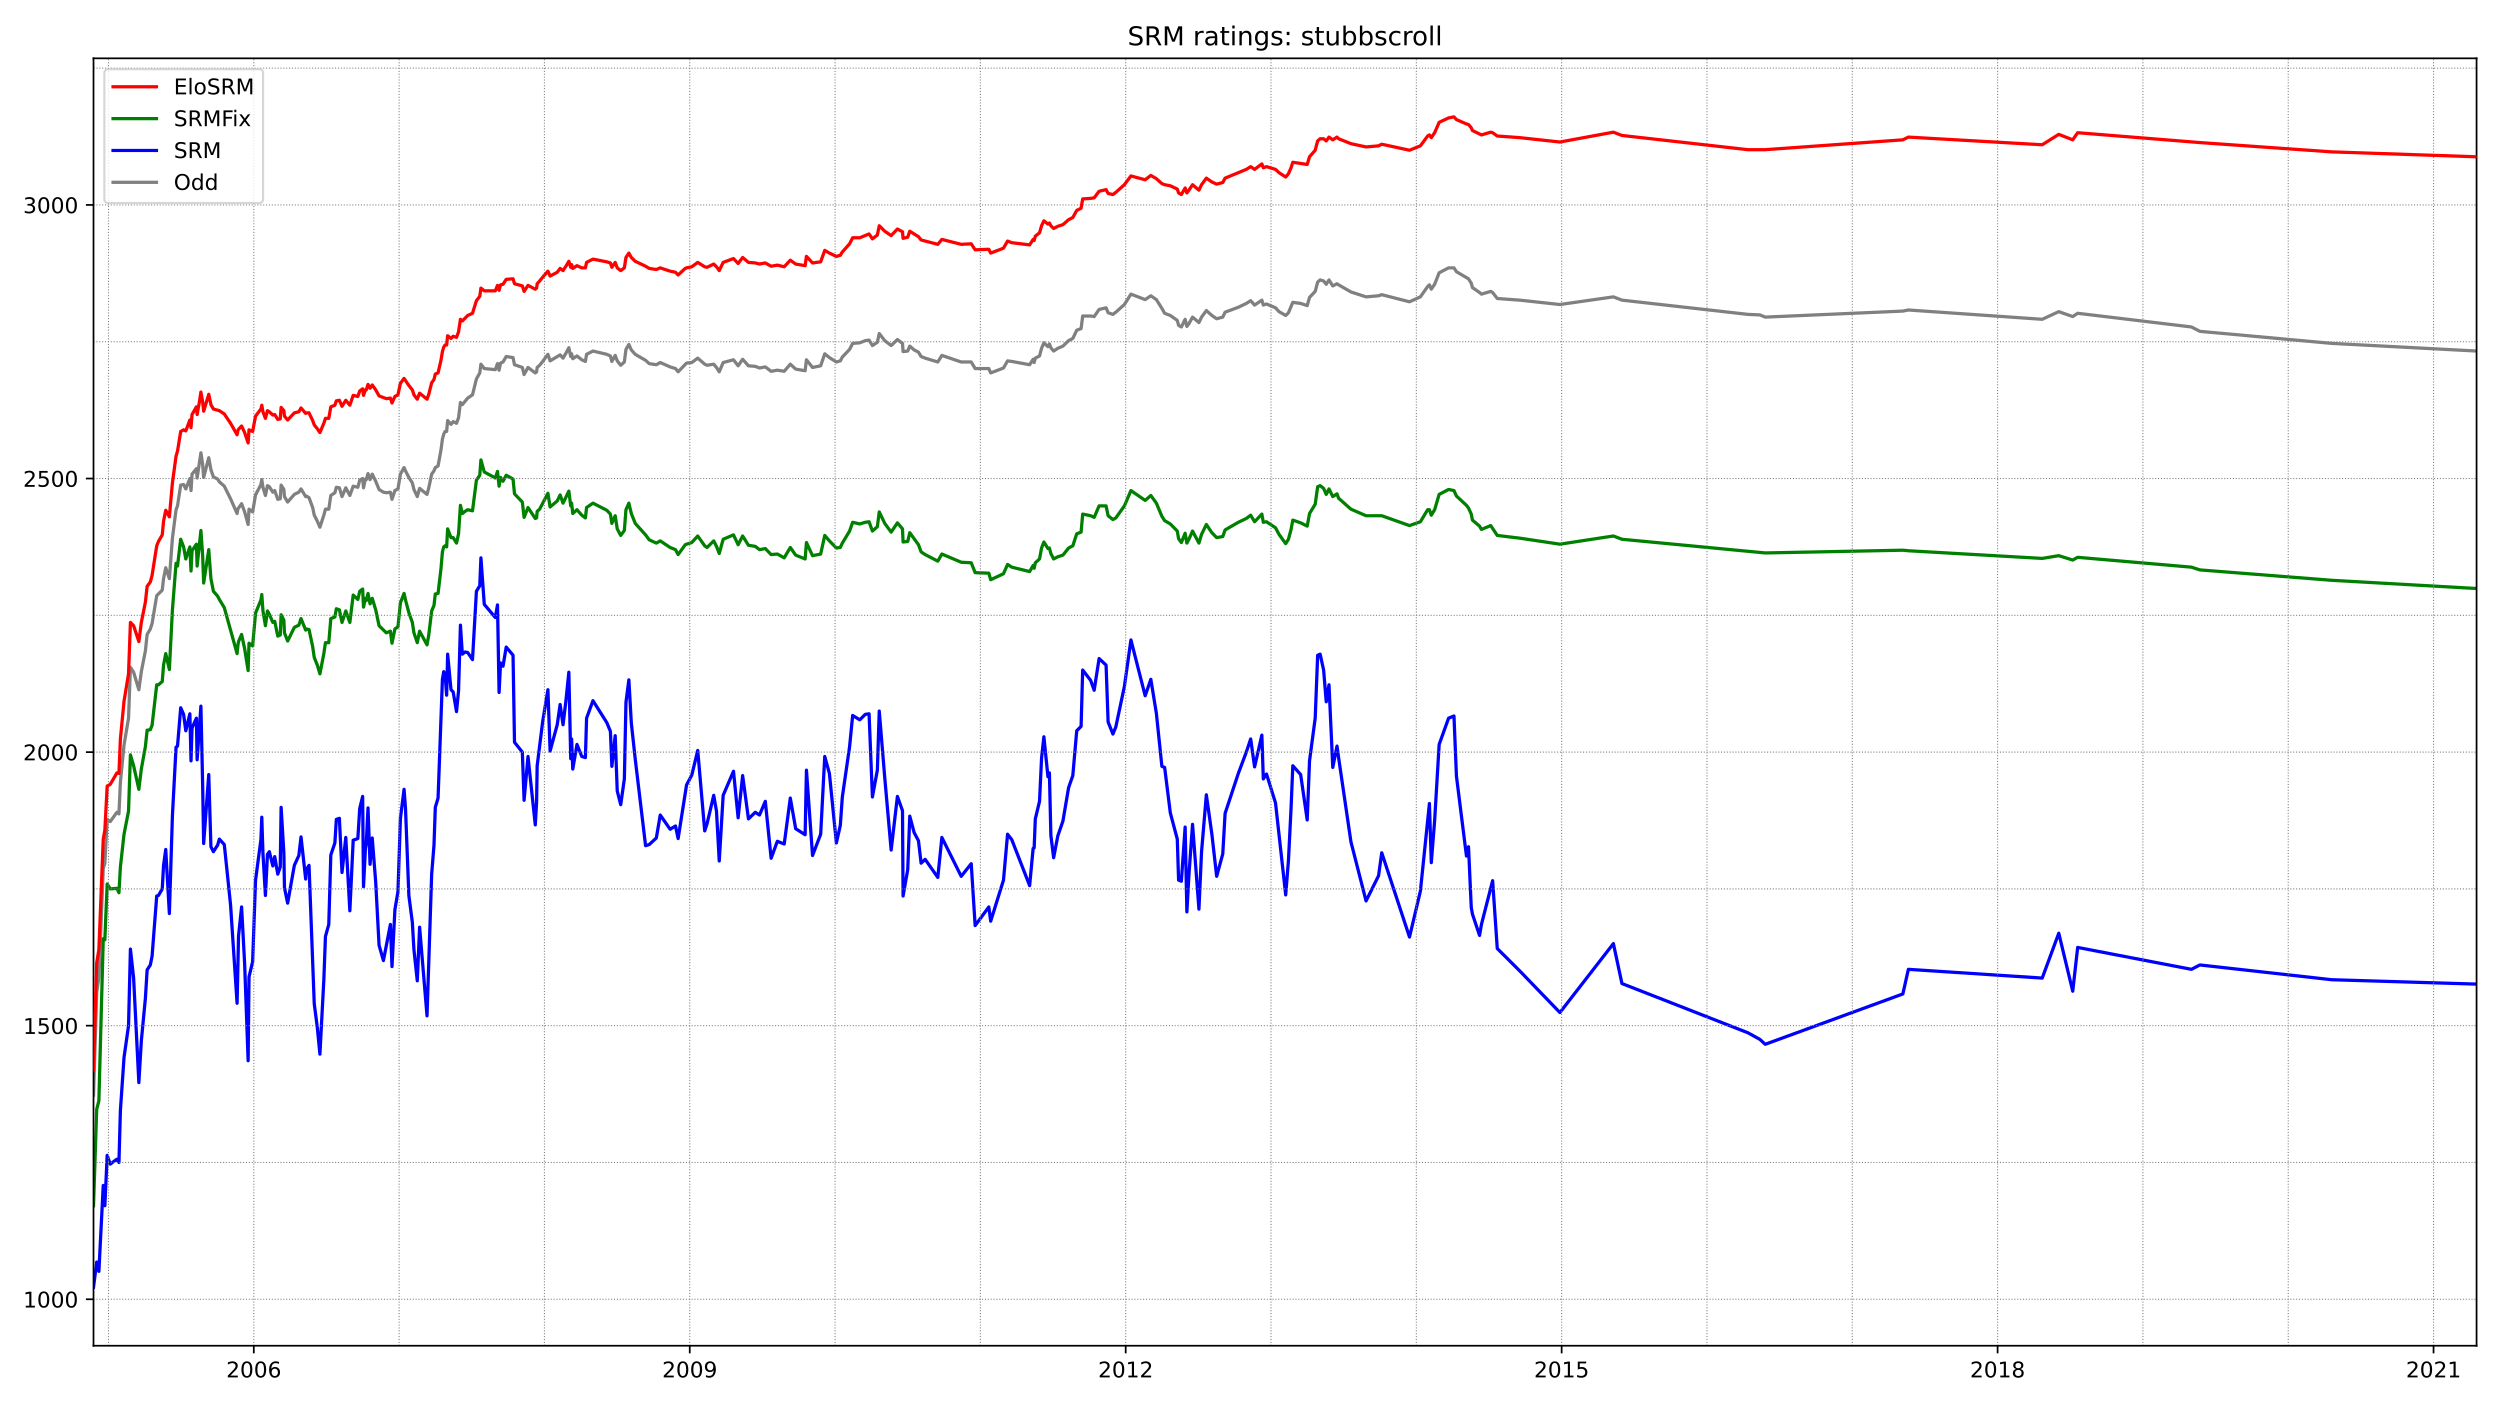 <?xml version="1.0" encoding="utf-8" standalone="no"?>
<!DOCTYPE svg PUBLIC "-//W3C//DTD SVG 1.1//EN"
  "http://www.w3.org/Graphics/SVG/1.1/DTD/svg11.dtd">
<!-- Created with matplotlib (https://matplotlib.org/) -->
<svg height="648pt" version="1.1" viewBox="0 0 1152 648" width="1152pt" xmlns="http://www.w3.org/2000/svg" xmlns:xlink="http://www.w3.org/1999/xlink">
 <defs>
  <style type="text/css">*{stroke-linecap:butt;stroke-linejoin:round;}</style>
 </defs>
 <g id="figure_1">
  <g id="patch_1">
   <path d="M 0 648 
L 1152 648 
L 1152 0 
L 0 0 
z
" style="fill:#ffffff;"/>
  </g>
  <g id="axes_1">
   <g id="patch_2">
    <path d="M 43.09 620.12 
L 1141.2 620.12 
L 1141.2 26.88 
L 43.09 26.88 
z
" style="fill:#ffffff;"/>
   </g>
   <g id="line2d_1">
    <path clip-path="url(#pf4db97485e)" d="M 43.09 504.656 
L 44.563 457.256 
L 45.568 450.448 
L 47.576 400.274 
L 48.313 397.753 
L 49.384 377.582 
L 50.791 378.591 
L 53.871 374.304 
L 54.808 375.061 
L 55.478 360.437 
L 57.152 343.292 
L 59.228 330.938 
L 60.098 307.49 
L 61.572 309.759 
L 63.982 317.827 
L 65.121 309.507 
L 66.995 299.926 
L 67.799 292.362 
L 69.272 289.84 
L 70.076 287.319 
L 72.218 274.46 
L 74.763 271.939 
L 75.366 266.644 
L 76.37 261.602 
L 78.044 266.644 
L 79.45 247.987 
L 81.124 234.876 
L 81.794 233.111 
L 83.267 223.53 
L 84.606 223.278 
L 85.611 225.295 
L 87.486 220.504 
L 88.022 226.051 
L 88.49 218.487 
L 90.499 215.966 
L 90.834 220.252 
L 92.575 208.654 
L 93.378 213.949 
L 93.847 220 
L 96.191 210.923 
L 97.195 216.47 
L 98.334 219.748 
L 100.276 220.756 
L 101.079 222.017 
L 103.356 224.034 
L 106.235 229.833 
L 109.248 236.641 
L 109.65 234.372 
L 109.918 234.119 
L 111.324 232.102 
L 112.73 235.884 
L 114.338 241.683 
L 114.739 234.624 
L 116.413 235.884 
L 117.753 228.068 
L 120.23 223.278 
L 120.632 221.009 
L 121.168 224.538 
L 122.306 228.32 
L 123.244 223.782 
L 124.114 224.286 
L 125.721 226.808 
L 126.592 226.051 
L 127.998 230.085 
L 129.136 229.833 
L 129.538 223.53 
L 130.81 225.547 
L 131.078 228.825 
L 132.551 231.346 
L 135.631 227.816 
L 137.707 226.808 
L 138.712 225.295 
L 140.855 228.825 
L 141.122 228.573 
L 142.395 229.329 
L 144.069 233.867 
L 144.805 237.397 
L 146.211 240.171 
L 147.417 242.944 
L 149.225 237.397 
L 149.961 234.624 
L 151.501 234.624 
L 152.439 228.32 
L 154.314 227.06 
L 154.984 224.538 
L 156.39 224.791 
L 157.595 228.825 
L 159.336 224.791 
L 161.211 228.32 
L 162.751 224.034 
L 164.894 224.538 
L 165.764 221.261 
L 167.104 220.504 
L 167.505 224.791 
L 168.376 220.756 
L 168.778 221.009 
L 169.581 218.235 
L 170.519 221.009 
L 171.523 218.487 
L 173.13 221.765 
L 174.67 225.547 
L 176.679 226.808 
L 178.018 227.06 
L 179.893 226.808 
L 180.63 230.085 
L 181.969 226.051 
L 183.375 225.295 
L 184.514 218.487 
L 186.188 215.462 
L 186.857 216.974 
L 188.398 220 
L 190.005 222.521 
L 190.741 225.547 
L 192.281 228.825 
L 193.353 225.043 
L 196.768 227.816 
L 197.571 224.791 
L 198.911 218.487 
L 199.982 216.974 
L 200.585 215.462 
L 201.857 214.705 
L 203.196 207.393 
L 203.866 202.351 
L 204.468 200.082 
L 205.071 198.821 
L 205.808 198.821 
L 206.276 193.778 
L 207.817 195.543 
L 208.821 194.283 
L 210.361 195.039 
L 211.299 192.518 
L 212.169 185.458 
L 213.04 186.467 
L 215.517 183.441 
L 217.727 181.928 
L 219.535 174.616 
L 221.075 171.843 
L 221.611 167.809 
L 223.151 169.826 
L 228.24 170.33 
L 229.244 167.557 
L 229.981 170.582 
L 230.651 167.305 
L 231.789 166.8 
L 233.262 164.279 
L 236.409 164.783 
L 237.079 168.061 
L 240.695 169.322 
L 241.498 172.599 
L 243.306 169.322 
L 246.655 171.843 
L 247.257 171.339 
L 247.525 169.322 
L 248.663 168.313 
L 250.07 166.548 
L 252.48 163.27 
L 253.485 166.296 
L 258.105 163.523 
L 259.444 165.035 
L 260.783 162.766 
L 262.123 160.245 
L 262.993 164.279 
L 263.395 163.018 
L 263.931 165.288 
L 265.873 164.027 
L 268.082 165.792 
L 269.756 166.548 
L 270.292 163.27 
L 273.238 161.758 
L 279.6 163.27 
L 281.274 164.027 
L 281.943 166.548 
L 283.484 163.775 
L 284.421 166.296 
L 286.028 168.313 
L 287.702 166.8 
L 288.439 161.001 
L 289.778 158.732 
L 290.916 161.253 
L 292.724 163.27 
L 297.479 166.044 
L 299.153 167.557 
L 302.434 168.061 
L 304.242 167.052 
L 308.795 169.07 
L 311.273 169.826 
L 312.478 171.339 
L 316.362 167.305 
L 318.773 167.052 
L 321.518 165.035 
L 324.732 167.809 
L 325.804 168.313 
L 328.884 167.809 
L 330.156 169.322 
L 331.428 171.339 
L 333.236 167.052 
L 337.991 165.792 
L 340.133 168.565 
L 342.209 165.54 
L 344.888 168.565 
L 348.035 168.817 
L 349.977 169.574 
L 352.655 169.07 
L 355.334 171.087 
L 358.213 170.582 
L 361.36 171.087 
L 364.173 167.809 
L 366.65 170.078 
L 371.003 170.834 
L 371.606 165.792 
L 374.418 169.322 
L 378.168 168.565 
L 380.043 163.018 
L 382.186 164.783 
L 385.4 166.8 
L 387.208 166.296 
L 388.145 164.531 
L 391.493 161.001 
L 392.9 158.228 
L 396.181 157.976 
L 398.725 156.967 
L 400.466 156.715 
L 402.006 159.236 
L 404.283 157.724 
L 405.154 153.689 
L 407.698 156.967 
L 410.644 159.236 
L 413.524 156.463 
L 415.868 158.228 
L 416.135 162.01 
L 418.278 161.758 
L 419.216 159.489 
L 421.224 161.253 
L 423.233 162.262 
L 424.439 164.279 
L 426.314 165.035 
L 432.139 166.8 
L 434.014 163.775 
L 442.92 166.8 
L 447.541 166.8 
L 449.349 169.826 
L 455.643 169.826 
L 456.513 171.843 
L 462.406 169.574 
L 464.281 166.296 
L 466.223 166.548 
L 474.459 168.061 
L 476.066 165.54 
L 476.535 167.052 
L 477.071 165.035 
L 479.013 164.027 
L 479.95 160.497 
L 481.022 157.976 
L 482.896 159.741 
L 483.566 158.48 
L 484.236 160.245 
L 485.508 161.758 
L 487.45 160.497 
L 489.794 159.489 
L 492.405 156.967 
L 494.347 155.959 
L 496.155 152.177 
L 498.164 151.42 
L 498.9 145.621 
L 502.583 145.621 
L 504.19 145.873 
L 506.467 142.596 
L 509.681 141.839 
L 510.619 144.108 
L 512.828 144.865 
L 514.168 143.856 
L 518.118 140.327 
L 521.132 135.536 
L 527.694 138.057 
L 530.306 136.292 
L 532.85 138.057 
L 535.395 142.091 
L 536.667 144.361 
L 539.278 145.369 
L 542.493 147.638 
L 543.095 149.908 
L 544.368 150.664 
L 546.109 147.134 
L 546.912 150.412 
L 547.85 149.151 
L 549.524 146.126 
L 552.47 148.647 
L 553.675 146.126 
L 555.885 143.1 
L 558.43 145.369 
L 560.639 146.882 
L 563.452 146.126 
L 564.523 143.856 
L 570.617 141.587 
L 574.3 139.822 
L 576.308 138.562 
L 578.116 140.579 
L 581.465 138.309 
L 582.134 140.579 
L 583.607 140.074 
L 587.759 141.839 
L 589.366 143.604 
L 592.446 145.369 
L 593.719 144.108 
L 595.727 139.318 
L 599.343 139.822 
L 602.357 140.831 
L 603.428 137.049 
L 606.04 134.275 
L 607.178 129.989 
L 608.316 128.981 
L 609.923 129.485 
L 611.129 130.998 
L 612.401 128.981 
L 614.142 131.754 
L 616.084 130.746 
L 616.821 131.25 
L 622.512 134.528 
L 629.476 136.797 
L 635.235 136.292 
L 636.708 135.788 
L 649.498 139.066 
L 654.52 136.797 
L 657.868 132.006 
L 658.672 131.25 
L 659.542 133.267 
L 661.082 130.998 
L 663.158 125.703 
L 667.511 123.434 
L 669.988 123.434 
L 671.127 125.199 
L 676.685 128.476 
L 677.957 130.493 
L 678.493 132.51 
L 681.774 134.78 
L 682.644 135.536 
L 686.93 134.275 
L 687.8 134.78 
L 689.943 137.553 
L 700.322 138.309 
L 718.804 140.327 
L 743.446 136.797 
L 747.396 138.309 
L 805.452 144.865 
L 810.943 145.117 
L 813.421 146.126 
L 876.834 143.352 
L 879.379 142.848 
L 941.051 147.134 
L 948.684 143.604 
L 955.113 145.873 
L 957.389 144.361 
L 1009.821 150.664 
L 1013.704 152.681 
L 1074.439 158.228 
L 1141.2 161.758 
L 1141.2 161.758 
" style="fill:none;stroke:#808080;stroke-linecap:square;stroke-width:1.5;"/>
   </g>
   <g id="line2d_2">
    <path clip-path="url(#pf4db97485e)" d="M 43.09 593.155 
L 44.563 581.557 
L 45.568 585.843 
L 47.576 546.258 
L 48.313 555.587 
L 49.384 532.391 
L 50.791 536.425 
L 53.871 534.156 
L 54.808 535.669 
L 55.478 511.716 
L 57.152 487.259 
L 59.228 472.636 
L 60.098 437.337 
L 61.572 450.7 
L 63.982 498.857 
L 65.121 479.695 
L 66.995 460.029 
L 67.799 446.918 
L 69.272 444.649 
L 70.076 440.615 
L 72.218 412.881 
L 73.022 412.628 
L 74.763 409.603 
L 75.366 398.761 
L 76.37 391.449 
L 78.044 420.949 
L 79.45 375.817 
L 81.124 344.301 
L 81.794 343.797 
L 83.267 326.147 
L 84.606 329.173 
L 85.611 336.737 
L 87.486 328.921 
L 88.022 350.604 
L 88.49 335.476 
L 90.499 330.938 
L 90.834 350.1 
L 92.575 325.391 
L 93.378 361.698 
L 93.847 388.676 
L 96.191 356.907 
L 97.195 390.189 
L 98.334 392.458 
L 100.276 389.432 
L 101.079 386.659 
L 103.356 389.18 
L 106.235 416.915 
L 109.248 462.298 
L 109.918 431.286 
L 111.324 417.923 
L 112.73 444.145 
L 114.338 488.772 
L 114.739 450.196 
L 116.413 443.136 
L 117.753 405.569 
L 120.23 386.911 
L 120.632 376.574 
L 121.168 393.214 
L 122.306 412.628 
L 123.244 393.719 
L 124.114 392.458 
L 125.721 399.013 
L 126.592 394.727 
L 127.998 402.795 
L 129.136 399.518 
L 129.538 372.035 
L 130.81 393.214 
L 131.078 409.099 
L 132.551 416.158 
L 135.631 398.761 
L 137.707 394.223 
L 138.712 385.65 
L 140.855 405.065 
L 141.122 400.778 
L 142.395 398.761 
L 144.805 462.55 
L 146.211 473.392 
L 147.417 485.747 
L 149.225 451.457 
L 149.961 431.538 
L 151.501 425.991 
L 152.439 393.971 
L 154.314 388.424 
L 154.984 377.582 
L 156.39 377.078 
L 157.595 402.039 
L 159.336 385.903 
L 161.211 419.688 
L 162.751 387.163 
L 164.894 386.407 
L 165.764 372.54 
L 167.104 366.993 
L 167.505 408.594 
L 168.376 391.197 
L 168.778 388.676 
L 169.581 372.287 
L 170.519 398.257 
L 171.523 386.155 
L 173.13 406.577 
L 174.67 435.572 
L 176.679 442.632 
L 179.893 425.991 
L 180.63 445.406 
L 181.969 419.184 
L 183.375 410.864 
L 184.514 377.078 
L 186.188 363.715 
L 186.857 372.54 
L 188.398 412.628 
L 190.005 424.983 
L 190.741 437.589 
L 192.281 451.961 
L 193.353 427.252 
L 196.768 468.097 
L 198.911 402.795 
L 199.982 389.432 
L 200.585 372.035 
L 201.857 367.749 
L 203.866 313.037 
L 204.468 309.507 
L 205.071 310.515 
L 205.808 320.348 
L 206.276 301.439 
L 207.817 317.827 
L 208.821 318.836 
L 210.361 327.912 
L 211.299 318.331 
L 212.169 288.076 
L 213.04 301.439 
L 214.312 300.43 
L 215.517 300.682 
L 217.727 303.96 
L 219.535 272.443 
L 221.075 269.922 
L 221.611 257.063 
L 223.151 278.495 
L 228.24 284.546 
L 229.244 278.747 
L 229.981 319.088 
L 230.651 305.473 
L 231.789 306.985 
L 233.262 298.161 
L 236.409 301.943 
L 237.079 342.032 
L 240.695 346.57 
L 241.498 368.758 
L 243.306 348.587 
L 246.655 380.104 
L 247.257 369.766 
L 247.525 352.873 
L 250.07 332.451 
L 252.48 317.827 
L 253.485 346.066 
L 256.766 333.963 
L 258.105 324.635 
L 259.444 333.963 
L 260.783 322.87 
L 262.123 309.759 
L 262.993 349.596 
L 263.395 340.519 
L 263.931 354.386 
L 265.873 343.04 
L 268.082 348.587 
L 269.756 349.091 
L 270.292 330.938 
L 273.238 322.87 
L 279.6 332.955 
L 281.274 336.989 
L 281.943 353.125 
L 283.484 339.006 
L 284.421 364.471 
L 286.028 370.775 
L 287.702 358.924 
L 288.439 323.626 
L 289.778 313.289 
L 290.916 333.207 
L 292.724 349.848 
L 297.479 389.684 
L 299.153 389.18 
L 302.434 386.155 
L 304.242 375.565 
L 308.795 382.121 
L 311.273 380.608 
L 312.478 386.407 
L 316.362 361.698 
L 318.773 357.16 
L 321.518 345.814 
L 324.732 382.877 
L 325.804 379.599 
L 328.884 366.488 
L 330.156 373.8 
L 331.428 396.744 
L 333.236 366.488 
L 337.991 355.395 
L 340.133 376.826 
L 342.209 357.412 
L 344.888 377.33 
L 348.035 374.304 
L 349.977 375.565 
L 352.655 369.262 
L 355.334 395.484 
L 358.213 387.667 
L 361.36 388.928 
L 364.173 367.749 
L 366.65 381.868 
L 371.003 384.642 
L 371.606 354.89 
L 374.418 394.223 
L 378.168 384.39 
L 380.043 348.587 
L 382.186 356.403 
L 385.4 388.424 
L 387.208 380.356 
L 388.145 367.245 
L 391.493 344.049 
L 392.9 329.677 
L 396.181 331.694 
L 398.725 329.173 
L 400.466 328.921 
L 402.006 367.245 
L 404.283 354.89 
L 405.154 327.66 
L 407.698 358.42 
L 410.644 391.702 
L 413.524 366.993 
L 415.868 373.548 
L 416.135 412.881 
L 418.278 400.778 
L 419.216 376.069 
L 421.224 383.633 
L 423.233 387.415 
L 424.439 397.753 
L 426.314 395.988 
L 432.139 404.308 
L 434.014 385.903 
L 442.92 403.804 
L 447.541 398.005 
L 449.349 426.496 
L 455.643 417.923 
L 456.513 424.479 
L 462.406 405.569 
L 464.281 384.39 
L 466.223 386.911 
L 474.459 408.09 
L 476.066 390.945 
L 476.535 390.693 
L 477.071 377.33 
L 479.013 369.262 
L 479.95 349.343 
L 481.022 339.51 
L 482.896 357.916 
L 483.566 356.151 
L 484.236 384.894 
L 485.508 395.231 
L 487.45 385.146 
L 489.794 378.339 
L 492.405 362.959 
L 494.347 357.412 
L 496.155 336.737 
L 498.164 334.72 
L 498.9 308.75 
L 502.583 313.541 
L 504.19 318.079 
L 506.467 303.456 
L 509.681 306.481 
L 510.619 332.703 
L 512.828 338.25 
L 514.168 334.972 
L 518.118 316.314 
L 521.132 294.883 
L 527.694 320.6 
L 530.306 313.037 
L 532.85 328.669 
L 535.395 353.125 
L 536.667 353.63 
L 539.278 374.557 
L 542.493 386.659 
L 543.095 405.569 
L 544.368 406.073 
L 546.109 381.112 
L 546.912 420.192 
L 547.85 403.3 
L 549.524 379.851 
L 552.47 418.932 
L 553.675 392.458 
L 555.885 366.236 
L 558.43 384.39 
L 560.639 403.804 
L 563.452 393.466 
L 564.523 374.809 
L 570.617 356.403 
L 574.3 346.57 
L 576.308 340.519 
L 578.116 353.378 
L 581.465 338.754 
L 582.134 358.924 
L 583.607 356.655 
L 587.759 370.018 
L 592.446 412.376 
L 593.719 396.492 
L 594.924 372.287 
L 595.727 352.873 
L 599.343 356.907 
L 602.357 377.834 
L 603.428 350.604 
L 606.04 330.938 
L 607.178 301.943 
L 608.316 301.439 
L 609.923 308.75 
L 611.129 323.374 
L 612.401 315.558 
L 614.142 353.63 
L 616.084 343.797 
L 616.821 349.091 
L 622.512 387.92 
L 629.476 415.15 
L 635.235 403.552 
L 636.708 392.962 
L 649.498 431.79 
L 654.52 410.611 
L 658.672 370.27 
L 659.542 397.501 
L 661.082 378.086 
L 663.158 343.04 
L 667.511 330.938 
L 669.988 329.929 
L 671.127 357.664 
L 675.747 394.475 
L 676.685 390.189 
L 677.957 418.175 
L 678.493 421.201 
L 681.774 431.034 
L 682.644 425.991 
L 687.8 405.821 
L 689.943 437.085 
L 700.322 447.423 
L 718.804 466.585 
L 743.446 434.816 
L 747.396 453.222 
L 805.452 475.913 
L 810.943 478.939 
L 813.421 481.208 
L 876.834 458.012 
L 879.379 446.666 
L 941.051 450.7 
L 948.684 430.026 
L 955.113 456.751 
L 957.389 436.581 
L 1009.821 446.666 
L 1013.704 444.649 
L 1074.439 451.457 
L 1141.2 453.474 
L 1141.2 453.474 
" style="fill:none;stroke:#0000ff;stroke-linecap:square;stroke-width:1.5;"/>
   </g>
   <g id="matplotlib.axis_1">
    <g id="xtick_1">
     <g id="line2d_3">
      <defs>
       <path d="M 0 0 
L 0 3.5 
" id="m922d9168ea" style="stroke:#000000;stroke-width:0.8;"/>
      </defs>
      <g>
       <use style="stroke:#000000;stroke-width:0.8;" x="116.949" xlink:href="#m922d9168ea" y="620.12"/>
      </g>
     </g>
     <g id="text_1">
      <!-- 2006 -->
      <g transform="translate(104.224 634.718)scale(0.1 -0.1)">
       <defs>
        <path d="M 19.188 8.297 
L 53.609 8.297 
L 53.609 0 
L 7.328 0 
L 7.328 8.297 
Q 12.938 14.109 22.625 23.891 
Q 32.328 33.688 34.812 36.531 
Q 39.547 41.844 41.422 45.531 
Q 43.312 49.219 43.312 52.781 
Q 43.312 58.594 39.234 62.25 
Q 35.156 65.922 28.609 65.922 
Q 23.969 65.922 18.812 64.312 
Q 13.672 62.703 7.812 59.422 
L 7.812 69.391 
Q 13.766 71.781 18.938 73 
Q 24.125 74.219 28.422 74.219 
Q 39.75 74.219 46.484 68.547 
Q 53.219 62.891 53.219 53.422 
Q 53.219 48.922 51.531 44.891 
Q 49.859 40.875 45.406 35.406 
Q 44.188 33.984 37.641 27.219 
Q 31.109 20.453 19.188 8.297 
z
" id="DejaVuSans-50"/>
        <path d="M 31.781 66.406 
Q 24.172 66.406 20.328 58.906 
Q 16.5 51.422 16.5 36.375 
Q 16.5 21.391 20.328 13.891 
Q 24.172 6.391 31.781 6.391 
Q 39.453 6.391 43.281 13.891 
Q 47.125 21.391 47.125 36.375 
Q 47.125 51.422 43.281 58.906 
Q 39.453 66.406 31.781 66.406 
z
M 31.781 74.219 
Q 44.047 74.219 50.516 64.516 
Q 56.984 54.828 56.984 36.375 
Q 56.984 17.969 50.516 8.266 
Q 44.047 -1.422 31.781 -1.422 
Q 19.531 -1.422 13.062 8.266 
Q 6.594 17.969 6.594 36.375 
Q 6.594 54.828 13.062 64.516 
Q 19.531 74.219 31.781 74.219 
z
" id="DejaVuSans-48"/>
        <path d="M 33.016 40.375 
Q 26.375 40.375 22.484 35.828 
Q 18.609 31.297 18.609 23.391 
Q 18.609 15.531 22.484 10.953 
Q 26.375 6.391 33.016 6.391 
Q 39.656 6.391 43.531 10.953 
Q 47.406 15.531 47.406 23.391 
Q 47.406 31.297 43.531 35.828 
Q 39.656 40.375 33.016 40.375 
z
M 52.594 71.297 
L 52.594 62.312 
Q 48.875 64.062 45.094 64.984 
Q 41.312 65.922 37.594 65.922 
Q 27.828 65.922 22.672 59.328 
Q 17.531 52.734 16.797 39.406 
Q 19.672 43.656 24.016 45.922 
Q 28.375 48.188 33.594 48.188 
Q 44.578 48.188 50.953 41.516 
Q 57.328 34.859 57.328 23.391 
Q 57.328 12.156 50.688 5.359 
Q 44.047 -1.422 33.016 -1.422 
Q 20.359 -1.422 13.672 8.266 
Q 6.984 17.969 6.984 36.375 
Q 6.984 53.656 15.188 63.938 
Q 23.391 74.219 37.203 74.219 
Q 40.922 74.219 44.703 73.484 
Q 48.484 72.75 52.594 71.297 
z
" id="DejaVuSans-54"/>
       </defs>
       <use xlink:href="#DejaVuSans-50"/>
       <use x="63.623" xlink:href="#DejaVuSans-48"/>
       <use x="127.246" xlink:href="#DejaVuSans-48"/>
       <use x="190.869" xlink:href="#DejaVuSans-54"/>
      </g>
     </g>
    </g>
    <g id="xtick_2">
     <g id="line2d_4">
      <g>
       <use style="stroke:#000000;stroke-width:0.8;" x="317.835" xlink:href="#m922d9168ea" y="620.12"/>
      </g>
     </g>
     <g id="text_2">
      <!-- 2009 -->
      <g transform="translate(305.11 634.718)scale(0.1 -0.1)">
       <defs>
        <path d="M 10.984 1.516 
L 10.984 10.5 
Q 14.703 8.734 18.5 7.812 
Q 22.312 6.891 25.984 6.891 
Q 35.75 6.891 40.891 13.453 
Q 46.047 20.016 46.781 33.406 
Q 43.953 29.203 39.594 26.953 
Q 35.25 24.703 29.984 24.703 
Q 19.047 24.703 12.672 31.312 
Q 6.297 37.938 6.297 49.422 
Q 6.297 60.641 12.938 67.422 
Q 19.578 74.219 30.609 74.219 
Q 43.266 74.219 49.922 64.516 
Q 56.594 54.828 56.594 36.375 
Q 56.594 19.141 48.406 8.859 
Q 40.234 -1.422 26.422 -1.422 
Q 22.703 -1.422 18.891 -0.688 
Q 15.094 0.047 10.984 1.516 
z
M 30.609 32.422 
Q 37.25 32.422 41.125 36.953 
Q 45.016 41.5 45.016 49.422 
Q 45.016 57.281 41.125 61.844 
Q 37.25 66.406 30.609 66.406 
Q 23.969 66.406 20.094 61.844 
Q 16.219 57.281 16.219 49.422 
Q 16.219 41.5 20.094 36.953 
Q 23.969 32.422 30.609 32.422 
z
" id="DejaVuSans-57"/>
       </defs>
       <use xlink:href="#DejaVuSans-50"/>
       <use x="63.623" xlink:href="#DejaVuSans-48"/>
       <use x="127.246" xlink:href="#DejaVuSans-48"/>
       <use x="190.869" xlink:href="#DejaVuSans-57"/>
      </g>
     </g>
    </g>
    <g id="xtick_3">
     <g id="line2d_5">
      <g>
       <use style="stroke:#000000;stroke-width:0.8;" x="518.721" xlink:href="#m922d9168ea" y="620.12"/>
      </g>
     </g>
     <g id="text_3">
      <!-- 2012 -->
      <g transform="translate(505.996 634.718)scale(0.1 -0.1)">
       <defs>
        <path d="M 12.406 8.297 
L 28.516 8.297 
L 28.516 63.922 
L 10.984 60.406 
L 10.984 69.391 
L 28.422 72.906 
L 38.281 72.906 
L 38.281 8.297 
L 54.391 8.297 
L 54.391 0 
L 12.406 0 
z
" id="DejaVuSans-49"/>
       </defs>
       <use xlink:href="#DejaVuSans-50"/>
       <use x="63.623" xlink:href="#DejaVuSans-48"/>
       <use x="127.246" xlink:href="#DejaVuSans-49"/>
       <use x="190.869" xlink:href="#DejaVuSans-50"/>
      </g>
     </g>
    </g>
    <g id="xtick_4">
     <g id="line2d_6">
      <g>
       <use style="stroke:#000000;stroke-width:0.8;" x="719.607" xlink:href="#m922d9168ea" y="620.12"/>
      </g>
     </g>
     <g id="text_4">
      <!-- 2015 -->
      <g transform="translate(706.882 634.718)scale(0.1 -0.1)">
       <defs>
        <path d="M 10.797 72.906 
L 49.516 72.906 
L 49.516 64.594 
L 19.828 64.594 
L 19.828 46.734 
Q 21.969 47.469 24.109 47.828 
Q 26.266 48.188 28.422 48.188 
Q 40.625 48.188 47.75 41.5 
Q 54.891 34.812 54.891 23.391 
Q 54.891 11.625 47.562 5.094 
Q 40.234 -1.422 26.906 -1.422 
Q 22.312 -1.422 17.547 -0.641 
Q 12.797 0.141 7.719 1.703 
L 7.719 11.625 
Q 12.109 9.234 16.797 8.062 
Q 21.484 6.891 26.703 6.891 
Q 35.156 6.891 40.078 11.328 
Q 45.016 15.766 45.016 23.391 
Q 45.016 31 40.078 35.438 
Q 35.156 39.891 26.703 39.891 
Q 22.75 39.891 18.812 39.016 
Q 14.891 38.141 10.797 36.281 
z
" id="DejaVuSans-53"/>
       </defs>
       <use xlink:href="#DejaVuSans-50"/>
       <use x="63.623" xlink:href="#DejaVuSans-48"/>
       <use x="127.246" xlink:href="#DejaVuSans-49"/>
       <use x="190.869" xlink:href="#DejaVuSans-53"/>
      </g>
     </g>
    </g>
    <g id="xtick_5">
     <g id="line2d_7">
      <g>
       <use style="stroke:#000000;stroke-width:0.8;" x="920.493" xlink:href="#m922d9168ea" y="620.12"/>
      </g>
     </g>
     <g id="text_5">
      <!-- 2018 -->
      <g transform="translate(907.768 634.718)scale(0.1 -0.1)">
       <defs>
        <path d="M 31.781 34.625 
Q 24.75 34.625 20.719 30.859 
Q 16.703 27.094 16.703 20.516 
Q 16.703 13.922 20.719 10.156 
Q 24.75 6.391 31.781 6.391 
Q 38.812 6.391 42.859 10.172 
Q 46.922 13.969 46.922 20.516 
Q 46.922 27.094 42.891 30.859 
Q 38.875 34.625 31.781 34.625 
z
M 21.922 38.812 
Q 15.578 40.375 12.031 44.719 
Q 8.5 49.078 8.5 55.328 
Q 8.5 64.062 14.719 69.141 
Q 20.953 74.219 31.781 74.219 
Q 42.672 74.219 48.875 69.141 
Q 55.078 64.062 55.078 55.328 
Q 55.078 49.078 51.531 44.719 
Q 48 40.375 41.703 38.812 
Q 48.828 37.156 52.797 32.312 
Q 56.781 27.484 56.781 20.516 
Q 56.781 9.906 50.312 4.234 
Q 43.844 -1.422 31.781 -1.422 
Q 19.734 -1.422 13.25 4.234 
Q 6.781 9.906 6.781 20.516 
Q 6.781 27.484 10.781 32.312 
Q 14.797 37.156 21.922 38.812 
z
M 18.312 54.391 
Q 18.312 48.734 21.844 45.562 
Q 25.391 42.391 31.781 42.391 
Q 38.141 42.391 41.719 45.562 
Q 45.312 48.734 45.312 54.391 
Q 45.312 60.062 41.719 63.234 
Q 38.141 66.406 31.781 66.406 
Q 25.391 66.406 21.844 63.234 
Q 18.312 60.062 18.312 54.391 
z
" id="DejaVuSans-56"/>
       </defs>
       <use xlink:href="#DejaVuSans-50"/>
       <use x="63.623" xlink:href="#DejaVuSans-48"/>
       <use x="127.246" xlink:href="#DejaVuSans-49"/>
       <use x="190.869" xlink:href="#DejaVuSans-56"/>
      </g>
     </g>
    </g>
    <g id="xtick_6">
     <g id="line2d_8">
      <g>
       <use style="stroke:#000000;stroke-width:0.8;" x="1121.379" xlink:href="#m922d9168ea" y="620.12"/>
      </g>
     </g>
     <g id="text_6">
      <!-- 2021 -->
      <g transform="translate(1108.654 634.718)scale(0.1 -0.1)">
       <use xlink:href="#DejaVuSans-50"/>
       <use x="63.623" xlink:href="#DejaVuSans-48"/>
       <use x="127.246" xlink:href="#DejaVuSans-50"/>
       <use x="190.869" xlink:href="#DejaVuSans-49"/>
      </g>
     </g>
    </g>
   </g>
   <g id="matplotlib.axis_2">
    <g id="ytick_1">
     <g id="line2d_9">
      <defs>
       <path d="M 0 0 
L -3.5 0 
" id="m016f00dfd3" style="stroke:#000000;stroke-width:0.8;"/>
      </defs>
      <g>
       <use style="stroke:#000000;stroke-width:0.8;" x="43.09" xlink:href="#m016f00dfd3" y="598.701"/>
      </g>
     </g>
     <g id="text_7">
      <!-- 1000 -->
      <g transform="translate(10.64 602.501)scale(0.1 -0.1)">
       <use xlink:href="#DejaVuSans-49"/>
       <use x="63.623" xlink:href="#DejaVuSans-48"/>
       <use x="127.246" xlink:href="#DejaVuSans-48"/>
       <use x="190.869" xlink:href="#DejaVuSans-48"/>
      </g>
     </g>
    </g>
    <g id="ytick_2">
     <g id="line2d_10">
      <g>
       <use style="stroke:#000000;stroke-width:0.8;" x="43.09" xlink:href="#m016f00dfd3" y="472.636"/>
      </g>
     </g>
     <g id="text_8">
      <!-- 1500 -->
      <g transform="translate(10.64 476.435)scale(0.1 -0.1)">
       <use xlink:href="#DejaVuSans-49"/>
       <use x="63.623" xlink:href="#DejaVuSans-53"/>
       <use x="127.246" xlink:href="#DejaVuSans-48"/>
       <use x="190.869" xlink:href="#DejaVuSans-48"/>
      </g>
     </g>
    </g>
    <g id="ytick_3">
     <g id="line2d_11">
      <g>
       <use style="stroke:#000000;stroke-width:0.8;" x="43.09" xlink:href="#m016f00dfd3" y="346.57"/>
      </g>
     </g>
     <g id="text_9">
      <!-- 2000 -->
      <g transform="translate(10.64 350.369)scale(0.1 -0.1)">
       <use xlink:href="#DejaVuSans-50"/>
       <use x="63.623" xlink:href="#DejaVuSans-48"/>
       <use x="127.246" xlink:href="#DejaVuSans-48"/>
       <use x="190.869" xlink:href="#DejaVuSans-48"/>
      </g>
     </g>
    </g>
    <g id="ytick_4">
     <g id="line2d_12">
      <g>
       <use style="stroke:#000000;stroke-width:0.8;" x="43.09" xlink:href="#m016f00dfd3" y="220.504"/>
      </g>
     </g>
     <g id="text_10">
      <!-- 2500 -->
      <g transform="translate(10.64 224.304)scale(0.1 -0.1)">
       <use xlink:href="#DejaVuSans-50"/>
       <use x="63.623" xlink:href="#DejaVuSans-53"/>
       <use x="127.246" xlink:href="#DejaVuSans-48"/>
       <use x="190.869" xlink:href="#DejaVuSans-48"/>
      </g>
     </g>
    </g>
    <g id="ytick_5">
     <g id="line2d_13">
      <g>
       <use style="stroke:#000000;stroke-width:0.8;" x="43.09" xlink:href="#m016f00dfd3" y="94.439"/>
      </g>
     </g>
     <g id="text_11">
      <!-- 3000 -->
      <g transform="translate(10.64 98.238)scale(0.1 -0.1)">
       <defs>
        <path d="M 40.578 39.312 
Q 47.656 37.797 51.625 33 
Q 55.609 28.219 55.609 21.188 
Q 55.609 10.406 48.188 4.484 
Q 40.766 -1.422 27.094 -1.422 
Q 22.516 -1.422 17.656 -0.516 
Q 12.797 0.391 7.625 2.203 
L 7.625 11.719 
Q 11.719 9.328 16.594 8.109 
Q 21.484 6.891 26.812 6.891 
Q 36.078 6.891 40.938 10.547 
Q 45.797 14.203 45.797 21.188 
Q 45.797 27.641 41.281 31.266 
Q 36.766 34.906 28.719 34.906 
L 20.219 34.906 
L 20.219 43.016 
L 29.109 43.016 
Q 36.375 43.016 40.234 45.922 
Q 44.094 48.828 44.094 54.297 
Q 44.094 59.906 40.109 62.906 
Q 36.141 65.922 28.719 65.922 
Q 24.656 65.922 20.016 65.031 
Q 15.375 64.156 9.812 62.312 
L 9.812 71.094 
Q 15.438 72.656 20.344 73.438 
Q 25.25 74.219 29.594 74.219 
Q 40.828 74.219 47.359 69.109 
Q 53.906 64.016 53.906 55.328 
Q 53.906 49.266 50.438 45.094 
Q 46.969 40.922 40.578 39.312 
z
" id="DejaVuSans-51"/>
       </defs>
       <use xlink:href="#DejaVuSans-51"/>
       <use x="63.623" xlink:href="#DejaVuSans-48"/>
       <use x="127.246" xlink:href="#DejaVuSans-48"/>
       <use x="190.869" xlink:href="#DejaVuSans-48"/>
      </g>
     </g>
    </g>
   </g>
   <g id="line2d_14">
    <path clip-path="url(#pf4db97485e)" d="M 43.09 555.587 
L 44.563 511.212 
L 45.568 507.178 
L 47.576 432.547 
L 48.313 433.051 
L 49.384 407.334 
L 50.791 409.603 
L 53.871 409.351 
L 54.808 411.368 
L 55.478 399.518 
L 57.152 384.39 
L 59.228 373.8 
L 60.098 347.831 
L 61.572 352.873 
L 63.982 363.715 
L 65.121 354.386 
L 66.995 344.049 
L 67.799 336.485 
L 69.272 336.233 
L 70.076 334.216 
L 72.218 315.558 
L 73.022 315.558 
L 74.763 314.045 
L 75.366 306.481 
L 76.37 301.186 
L 78.044 308.498 
L 79.45 281.016 
L 81.124 259.585 
L 81.794 260.845 
L 83.267 248.491 
L 84.606 252.021 
L 85.611 257.568 
L 87.486 252.021 
L 88.022 263.115 
L 88.49 253.786 
L 90.499 250.76 
L 90.834 260.845 
L 92.575 244.457 
L 93.378 256.055 
L 93.847 268.661 
L 96.191 253.281 
L 97.195 266.644 
L 98.334 272.443 
L 100.276 274.713 
L 101.079 276.225 
L 103.356 280.007 
L 109.248 301.186 
L 109.65 297.152 
L 109.918 295.639 
L 111.324 292.362 
L 112.73 298.917 
L 114.338 309.002 
L 114.739 296.396 
L 116.413 297.657 
L 117.753 282.529 
L 120.23 276.477 
L 120.632 273.956 
L 121.168 281.52 
L 122.306 288.328 
L 123.244 281.52 
L 124.114 283.033 
L 125.721 286.815 
L 126.592 286.311 
L 127.998 293.118 
L 129.136 292.614 
L 129.538 283.285 
L 130.81 285.806 
L 131.078 291.605 
L 132.551 295.387 
L 135.631 289.084 
L 137.707 288.076 
L 138.712 285.05 
L 140.855 290.345 
L 141.122 289.84 
L 142.395 290.093 
L 144.069 297.909 
L 144.805 302.951 
L 146.211 306.481 
L 147.417 310.515 
L 149.225 301.186 
L 149.961 296.144 
L 151.501 296.144 
L 152.439 285.05 
L 154.314 284.294 
L 154.984 280.512 
L 156.39 281.016 
L 157.595 286.815 
L 159.336 281.52 
L 161.211 286.815 
L 162.751 274.208 
L 164.894 276.225 
L 165.764 272.443 
L 167.104 271.435 
L 167.505 279.755 
L 168.376 275.721 
L 168.778 276.73 
L 169.581 273.452 
L 170.519 278.242 
L 171.523 275.721 
L 173.13 281.016 
L 174.67 288.328 
L 178.018 291.605 
L 179.893 290.849 
L 180.63 296.396 
L 181.969 289.84 
L 183.375 288.832 
L 184.514 277.738 
L 186.188 273.452 
L 186.857 276.477 
L 188.398 282.277 
L 190.005 286.815 
L 190.741 291.605 
L 192.281 296.144 
L 193.353 290.849 
L 196.768 297.152 
L 197.571 292.614 
L 198.911 281.52 
L 199.982 278.999 
L 200.585 273.704 
L 201.857 273.452 
L 203.196 262.106 
L 203.866 254.29 
L 204.468 252.021 
L 205.071 251.516 
L 205.808 252.021 
L 206.276 243.7 
L 207.817 247.735 
L 208.821 247.735 
L 210.361 250.256 
L 211.299 245.97 
L 212.169 232.859 
L 213.04 236.641 
L 214.312 235.632 
L 215.517 234.876 
L 217.727 235.38 
L 219.535 221.261 
L 221.075 218.992 
L 221.611 211.932 
L 223.151 217.479 
L 228.24 220.252 
L 229.244 217.227 
L 229.981 224.034 
L 230.651 220 
L 231.789 221.765 
L 233.262 218.992 
L 236.409 220.756 
L 237.079 227.564 
L 240.695 231.346 
L 241.498 238.406 
L 243.306 233.867 
L 246.655 238.91 
L 247.257 238.658 
L 247.525 235.632 
L 248.663 234.624 
L 252.48 227.312 
L 253.485 233.615 
L 256.766 230.842 
L 258.105 228.068 
L 259.444 231.85 
L 262.123 226.303 
L 262.993 233.111 
L 263.395 231.85 
L 263.931 236.641 
L 265.873 234.876 
L 268.082 237.397 
L 269.756 238.658 
L 270.292 233.867 
L 273.238 231.85 
L 279.6 235.128 
L 281.274 236.893 
L 281.943 241.179 
L 283.484 237.649 
L 284.421 243.7 
L 286.028 246.726 
L 287.702 244.457 
L 288.439 234.876 
L 289.778 231.85 
L 290.916 236.641 
L 292.724 241.179 
L 297.479 246.474 
L 299.153 248.743 
L 302.434 250.256 
L 304.242 249.247 
L 308.795 252.273 
L 311.273 253.281 
L 312.478 255.551 
L 315.759 251.012 
L 316.362 250.76 
L 318.773 250.004 
L 321.518 246.978 
L 324.732 251.516 
L 325.804 252.273 
L 328.884 249.247 
L 330.156 251.769 
L 331.428 255.046 
L 333.236 248.491 
L 337.991 246.474 
L 340.133 251.012 
L 342.209 246.978 
L 344.888 251.264 
L 348.035 251.769 
L 349.977 253.281 
L 352.655 252.777 
L 355.334 255.551 
L 358.213 255.298 
L 361.36 257.063 
L 364.173 252.273 
L 366.65 255.803 
L 371.003 257.568 
L 371.606 250.004 
L 374.418 256.055 
L 378.168 255.298 
L 380.043 246.726 
L 382.186 249.247 
L 385.4 252.525 
L 387.208 252.273 
L 388.145 250.256 
L 391.493 244.709 
L 392.9 240.675 
L 396.181 241.431 
L 398.725 240.675 
L 400.466 240.423 
L 402.006 244.709 
L 404.283 242.692 
L 405.154 235.884 
L 407.698 241.179 
L 410.644 245.213 
L 413.524 240.927 
L 415.868 243.7 
L 416.135 249.752 
L 418.278 249.499 
L 419.216 245.465 
L 423.233 251.012 
L 424.439 254.29 
L 426.314 255.551 
L 432.139 258.576 
L 434.014 255.298 
L 442.92 259.08 
L 447.541 259.333 
L 449.349 263.871 
L 455.643 264.123 
L 456.513 267.149 
L 462.406 264.375 
L 464.281 260.089 
L 466.223 261.35 
L 474.459 263.367 
L 476.066 260.593 
L 476.535 261.854 
L 477.071 259.333 
L 479.013 257.568 
L 479.95 252.525 
L 481.022 249.752 
L 482.896 252.777 
L 483.566 252.525 
L 484.236 255.046 
L 485.508 257.568 
L 487.45 256.559 
L 489.794 255.803 
L 492.405 252.525 
L 494.347 251.516 
L 496.155 245.97 
L 498.164 245.213 
L 498.9 236.893 
L 502.583 237.649 
L 504.19 238.406 
L 506.467 233.111 
L 509.681 233.111 
L 510.619 237.649 
L 512.828 239.414 
L 514.168 238.658 
L 518.118 233.111 
L 521.132 226.051 
L 527.694 230.59 
L 530.306 228.32 
L 532.85 231.85 
L 535.395 237.901 
L 536.667 239.918 
L 539.278 241.431 
L 542.493 244.709 
L 543.095 248.239 
L 544.368 250.004 
L 546.109 245.717 
L 546.912 250.256 
L 547.85 248.491 
L 549.524 244.709 
L 552.47 250.256 
L 553.675 246.222 
L 555.885 241.683 
L 558.43 245.465 
L 560.639 247.735 
L 563.452 247.23 
L 564.523 244.205 
L 570.617 240.675 
L 574.3 238.91 
L 576.308 237.397 
L 578.116 240.423 
L 581.465 236.893 
L 582.134 240.675 
L 583.607 240.423 
L 587.759 243.196 
L 589.366 246.222 
L 592.446 250.508 
L 593.719 248.491 
L 594.924 243.953 
L 595.727 239.666 
L 599.343 240.927 
L 602.357 242.44 
L 603.428 236.641 
L 606.04 232.354 
L 607.178 224.286 
L 608.316 223.782 
L 609.923 225.043 
L 611.129 227.816 
L 612.401 225.295 
L 614.142 228.825 
L 616.084 227.564 
L 616.821 229.581 
L 622.512 234.624 
L 629.476 237.649 
L 636.708 237.649 
L 649.498 242.188 
L 654.52 240.423 
L 657.868 234.876 
L 658.672 234.876 
L 659.542 237.397 
L 661.082 234.876 
L 663.158 227.816 
L 667.511 225.547 
L 669.988 226.051 
L 671.127 228.573 
L 675.747 232.859 
L 676.685 234.119 
L 677.957 236.893 
L 678.493 239.666 
L 681.774 242.44 
L 682.644 243.953 
L 686.93 242.188 
L 689.943 246.726 
L 700.322 247.987 
L 718.804 250.76 
L 743.446 246.978 
L 747.396 248.491 
L 813.421 254.794 
L 876.834 253.534 
L 879.379 253.786 
L 941.051 257.316 
L 948.684 256.055 
L 955.113 258.072 
L 957.389 256.811 
L 1009.821 261.35 
L 1013.704 262.61 
L 1074.439 267.401 
L 1141.2 271.183 
L 1141.2 271.183 
" style="fill:none;stroke:#008000;stroke-linecap:square;stroke-width:1.5;"/>
   </g>
   <g id="line2d_15">
    <path clip-path="url(#pf4db97485e)" d="M 43.09 598.701 
L 1141.2 598.701 
" style="fill:none;stroke:#808080;stroke-dasharray:0.5,0.825;stroke-dashoffset:0;stroke-width:0.5;"/>
   </g>
   <g id="line2d_16">
    <path clip-path="url(#pf4db97485e)" d="M 43.09 535.669 
L 1141.2 535.669 
" style="fill:none;stroke:#808080;stroke-dasharray:0.5,0.825;stroke-dashoffset:0;stroke-width:0.5;"/>
   </g>
   <g id="line2d_17">
    <path clip-path="url(#pf4db97485e)" d="M 43.09 472.636 
L 1141.2 472.636 
" style="fill:none;stroke:#808080;stroke-dasharray:0.5,0.825;stroke-dashoffset:0;stroke-width:0.5;"/>
   </g>
   <g id="line2d_18">
    <path clip-path="url(#pf4db97485e)" d="M 43.09 409.603 
L 1141.2 409.603 
" style="fill:none;stroke:#808080;stroke-dasharray:0.5,0.825;stroke-dashoffset:0;stroke-width:0.5;"/>
   </g>
   <g id="line2d_19">
    <path clip-path="url(#pf4db97485e)" d="M 43.09 346.57 
L 1141.2 346.57 
" style="fill:none;stroke:#808080;stroke-dasharray:0.5,0.825;stroke-dashoffset:0;stroke-width:0.5;"/>
   </g>
   <g id="line2d_20">
    <path clip-path="url(#pf4db97485e)" d="M 43.09 283.537 
L 1141.2 283.537 
" style="fill:none;stroke:#808080;stroke-dasharray:0.5,0.825;stroke-dashoffset:0;stroke-width:0.5;"/>
   </g>
   <g id="line2d_21">
    <path clip-path="url(#pf4db97485e)" d="M 43.09 220.504 
L 1141.2 220.504 
" style="fill:none;stroke:#808080;stroke-dasharray:0.5,0.825;stroke-dashoffset:0;stroke-width:0.5;"/>
   </g>
   <g id="line2d_22">
    <path clip-path="url(#pf4db97485e)" d="M 43.09 157.471 
L 1141.2 157.471 
" style="fill:none;stroke:#808080;stroke-dasharray:0.5,0.825;stroke-dashoffset:0;stroke-width:0.5;"/>
   </g>
   <g id="line2d_23">
    <path clip-path="url(#pf4db97485e)" d="M 43.09 94.439 
L 1141.2 94.439 
" style="fill:none;stroke:#808080;stroke-dasharray:0.5,0.825;stroke-dashoffset:0;stroke-width:0.5;"/>
   </g>
   <g id="line2d_24">
    <path clip-path="url(#pf4db97485e)" d="M 43.09 31.406 
L 1141.2 31.406 
" style="fill:none;stroke:#808080;stroke-dasharray:0.5,0.825;stroke-dashoffset:0;stroke-width:0.5;"/>
   </g>
   <g id="line2d_25">
    <path clip-path="url(#pf4db97485e)" d="M 49.987 620.12 
L 49.987 26.88 
" style="fill:none;stroke:#808080;stroke-dasharray:0.5,0.825;stroke-dashoffset:0;stroke-width:0.5;"/>
   </g>
   <g id="line2d_26">
    <path clip-path="url(#pf4db97485e)" d="M 116.949 620.12 
L 116.949 26.88 
" style="fill:none;stroke:#808080;stroke-dasharray:0.5,0.825;stroke-dashoffset:0;stroke-width:0.5;"/>
   </g>
   <g id="line2d_27">
    <path clip-path="url(#pf4db97485e)" d="M 183.911 620.12 
L 183.911 26.88 
" style="fill:none;stroke:#808080;stroke-dasharray:0.5,0.825;stroke-dashoffset:0;stroke-width:0.5;"/>
   </g>
   <g id="line2d_28">
    <path clip-path="url(#pf4db97485e)" d="M 250.873 620.12 
L 250.873 26.88 
" style="fill:none;stroke:#808080;stroke-dasharray:0.5,0.825;stroke-dashoffset:0;stroke-width:0.5;"/>
   </g>
   <g id="line2d_29">
    <path clip-path="url(#pf4db97485e)" d="M 317.835 620.12 
L 317.835 26.88 
" style="fill:none;stroke:#808080;stroke-dasharray:0.5,0.825;stroke-dashoffset:0;stroke-width:0.5;"/>
   </g>
   <g id="line2d_30">
    <path clip-path="url(#pf4db97485e)" d="M 384.797 620.12 
L 384.797 26.88 
" style="fill:none;stroke:#808080;stroke-dasharray:0.5,0.825;stroke-dashoffset:0;stroke-width:0.5;"/>
   </g>
   <g id="line2d_31">
    <path clip-path="url(#pf4db97485e)" d="M 451.759 620.12 
L 451.759 26.88 
" style="fill:none;stroke:#808080;stroke-dasharray:0.5,0.825;stroke-dashoffset:0;stroke-width:0.5;"/>
   </g>
   <g id="line2d_32">
    <path clip-path="url(#pf4db97485e)" d="M 518.721 620.12 
L 518.721 26.88 
" style="fill:none;stroke:#808080;stroke-dasharray:0.5,0.825;stroke-dashoffset:0;stroke-width:0.5;"/>
   </g>
   <g id="line2d_33">
    <path clip-path="url(#pf4db97485e)" d="M 585.683 620.12 
L 585.683 26.88 
" style="fill:none;stroke:#808080;stroke-dasharray:0.5,0.825;stroke-dashoffset:0;stroke-width:0.5;"/>
   </g>
   <g id="line2d_34">
    <path clip-path="url(#pf4db97485e)" d="M 652.645 620.12 
L 652.645 26.88 
" style="fill:none;stroke:#808080;stroke-dasharray:0.5,0.825;stroke-dashoffset:0;stroke-width:0.5;"/>
   </g>
   <g id="line2d_35">
    <path clip-path="url(#pf4db97485e)" d="M 719.607 620.12 
L 719.607 26.88 
" style="fill:none;stroke:#808080;stroke-dasharray:0.5,0.825;stroke-dashoffset:0;stroke-width:0.5;"/>
   </g>
   <g id="line2d_36">
    <path clip-path="url(#pf4db97485e)" d="M 786.569 620.12 
L 786.569 26.88 
" style="fill:none;stroke:#808080;stroke-dasharray:0.5,0.825;stroke-dashoffset:0;stroke-width:0.5;"/>
   </g>
   <g id="line2d_37">
    <path clip-path="url(#pf4db97485e)" d="M 853.531 620.12 
L 853.531 26.88 
" style="fill:none;stroke:#808080;stroke-dasharray:0.5,0.825;stroke-dashoffset:0;stroke-width:0.5;"/>
   </g>
   <g id="line2d_38">
    <path clip-path="url(#pf4db97485e)" d="M 920.493 620.12 
L 920.493 26.88 
" style="fill:none;stroke:#808080;stroke-dasharray:0.5,0.825;stroke-dashoffset:0;stroke-width:0.5;"/>
   </g>
   <g id="line2d_39">
    <path clip-path="url(#pf4db97485e)" d="M 987.455 620.12 
L 987.455 26.88 
" style="fill:none;stroke:#808080;stroke-dasharray:0.5,0.825;stroke-dashoffset:0;stroke-width:0.5;"/>
   </g>
   <g id="line2d_40">
    <path clip-path="url(#pf4db97485e)" d="M 1054.417 620.12 
L 1054.417 26.88 
" style="fill:none;stroke:#808080;stroke-dasharray:0.5,0.825;stroke-dashoffset:0;stroke-width:0.5;"/>
   </g>
   <g id="line2d_41">
    <path clip-path="url(#pf4db97485e)" d="M 1121.379 620.12 
L 1121.379 26.88 
" style="fill:none;stroke:#808080;stroke-dasharray:0.5,0.825;stroke-dashoffset:0;stroke-width:0.5;"/>
   </g>
   <g id="patch_3">
    <path d="M 43.09 620.12 
L 43.09 26.88 
" style="fill:none;stroke:#000000;stroke-linecap:square;stroke-linejoin:miter;stroke-width:0.8;"/>
   </g>
   <g id="patch_4">
    <path d="M 1141.2 620.12 
L 1141.2 26.88 
" style="fill:none;stroke:#000000;stroke-linecap:square;stroke-linejoin:miter;stroke-width:0.8;"/>
   </g>
   <g id="patch_5">
    <path d="M 43.09 620.12 
L 1141.2 620.12 
" style="fill:none;stroke:#000000;stroke-linecap:square;stroke-linejoin:miter;stroke-width:0.8;"/>
   </g>
   <g id="patch_6">
    <path d="M 43.09 26.88 
L 1141.2 26.88 
" style="fill:none;stroke:#000000;stroke-linecap:square;stroke-linejoin:miter;stroke-width:0.8;"/>
   </g>
   <g id="line2d_42">
    <path clip-path="url(#pf4db97485e)" d="M 43.09 493.058 
L 44.563 443.641 
L 45.568 437.589 
L 47.576 386.659 
L 48.313 382.625 
L 49.384 362.202 
L 50.791 361.446 
L 53.871 356.151 
L 54.808 356.403 
L 55.478 340.519 
L 57.152 323.122 
L 59.228 310.515 
L 60.098 286.815 
L 61.572 288.328 
L 63.982 295.639 
L 65.121 286.815 
L 66.995 277.486 
L 67.799 270.174 
L 69.272 268.157 
L 70.076 265.132 
L 72.218 251.516 
L 73.022 249.499 
L 74.763 246.474 
L 75.366 240.171 
L 76.37 235.128 
L 78.044 238.154 
L 79.45 222.521 
L 81.124 210.167 
L 81.794 207.898 
L 83.267 198.821 
L 84.606 198.065 
L 85.611 198.569 
L 87.486 193.526 
L 88.022 197.056 
L 88.49 191.005 
L 90.499 187.475 
L 90.834 191.005 
L 91.838 185.458 
L 92.575 180.668 
L 93.378 185.206 
L 93.847 189.492 
L 96.191 181.676 
L 97.195 186.467 
L 98.334 188.484 
L 101.079 189.24 
L 103.356 190.753 
L 106.235 195.039 
L 109.248 200.334 
L 109.65 198.317 
L 109.918 197.812 
L 111.324 196.3 
L 112.73 199.325 
L 114.338 204.116 
L 114.739 198.065 
L 116.413 198.821 
L 117.753 191.761 
L 120.23 188.484 
L 120.632 186.719 
L 121.168 189.744 
L 122.306 192.77 
L 123.244 189.24 
L 124.114 189.744 
L 125.721 191.257 
L 126.592 191.005 
L 127.998 193.274 
L 129.136 193.022 
L 129.538 187.727 
L 130.81 189.24 
L 131.078 191.761 
L 132.551 193.526 
L 135.631 190.249 
L 137.707 189.744 
L 138.712 187.979 
L 140.855 190.501 
L 141.122 190.249 
L 142.395 190.249 
L 144.069 193.778 
L 144.805 195.795 
L 146.211 197.56 
L 147.417 199.325 
L 149.225 195.039 
L 149.961 192.77 
L 151.501 192.77 
L 152.439 187.475 
L 154.314 186.719 
L 154.984 184.702 
L 156.39 184.45 
L 157.595 187.223 
L 159.336 184.45 
L 161.211 186.719 
L 162.751 182.18 
L 164.894 182.685 
L 165.764 180.163 
L 167.104 179.155 
L 167.505 182.18 
L 168.376 179.659 
L 168.778 179.659 
L 169.581 177.138 
L 170.519 178.903 
L 171.523 177.39 
L 173.13 179.659 
L 174.67 182.432 
L 178.018 183.693 
L 179.893 183.441 
L 180.63 185.71 
L 181.969 182.685 
L 183.375 181.928 
L 184.514 176.633 
L 186.188 174.364 
L 188.398 177.642 
L 190.005 179.659 
L 190.741 181.928 
L 192.281 183.945 
L 193.353 181.172 
L 196.768 183.945 
L 197.571 181.676 
L 198.911 176.381 
L 199.982 174.869 
L 200.585 172.347 
L 201.857 171.843 
L 203.196 166.044 
L 203.866 162.01 
L 204.468 159.993 
L 205.071 158.984 
L 205.808 158.984 
L 206.276 154.698 
L 207.817 155.959 
L 208.821 154.95 
L 210.361 155.454 
L 211.299 152.933 
L 212.169 147.134 
L 213.04 147.89 
L 215.517 145.369 
L 217.727 144.361 
L 219.535 138.562 
L 221.075 136.545 
L 221.611 132.763 
L 223.151 134.023 
L 228.24 134.023 
L 229.244 131.502 
L 229.981 133.771 
L 230.651 131.25 
L 231.789 130.998 
L 233.262 128.728 
L 236.409 128.476 
L 237.079 130.746 
L 240.695 131.754 
L 241.498 134.275 
L 243.306 131.502 
L 246.655 133.267 
L 247.257 132.763 
L 247.525 130.746 
L 248.663 129.485 
L 250.07 127.72 
L 252.48 124.947 
L 253.485 127.216 
L 256.766 125.451 
L 258.105 123.686 
L 259.444 124.694 
L 260.783 122.677 
L 262.123 120.408 
L 262.993 123.182 
L 263.395 121.921 
L 263.931 123.686 
L 265.873 122.425 
L 268.082 123.434 
L 269.756 123.434 
L 270.292 120.912 
L 273.238 119.4 
L 279.6 120.66 
L 281.274 121.165 
L 281.943 123.182 
L 283.484 120.912 
L 284.421 123.434 
L 286.028 124.694 
L 287.702 123.434 
L 288.439 118.643 
L 289.778 116.626 
L 290.916 118.643 
L 292.724 120.408 
L 297.479 122.677 
L 299.153 123.686 
L 302.434 124.19 
L 304.242 123.434 
L 308.795 124.947 
L 311.273 125.451 
L 312.478 126.711 
L 315.759 123.686 
L 316.362 123.434 
L 318.773 122.929 
L 321.518 120.912 
L 324.732 122.929 
L 325.804 123.182 
L 328.884 121.669 
L 330.156 122.929 
L 331.428 124.694 
L 333.236 120.912 
L 337.991 119.147 
L 340.133 121.417 
L 342.209 118.643 
L 344.888 120.912 
L 348.035 121.165 
L 349.977 121.669 
L 352.655 121.165 
L 355.334 122.677 
L 358.213 122.173 
L 361.36 122.929 
L 364.173 119.904 
L 366.65 121.669 
L 371.003 122.425 
L 371.606 118.139 
L 374.418 121.165 
L 378.168 120.66 
L 380.043 115.366 
L 382.186 116.626 
L 385.4 118.139 
L 387.208 117.635 
L 388.145 116.122 
L 391.493 112.34 
L 392.9 109.566 
L 396.181 109.566 
L 400.466 107.802 
L 402.006 110.071 
L 404.283 108.306 
L 405.154 104.02 
L 407.698 106.541 
L 410.644 108.558 
L 413.524 105.532 
L 415.868 106.793 
L 416.135 109.819 
L 418.278 109.314 
L 419.216 106.541 
L 423.233 109.062 
L 424.439 110.575 
L 432.139 112.592 
L 434.014 110.323 
L 442.92 112.592 
L 447.541 112.34 
L 449.349 115.113 
L 455.643 114.861 
L 456.513 116.626 
L 462.406 114.357 
L 464.281 111.079 
L 466.223 111.836 
L 474.459 112.844 
L 476.066 110.323 
L 476.535 110.827 
L 477.071 108.81 
L 479.013 107.297 
L 479.95 104.02 
L 481.022 101.75 
L 482.896 103.263 
L 483.566 102.759 
L 484.236 104.02 
L 485.508 105.28 
L 487.45 104.272 
L 489.794 103.515 
L 492.405 101.246 
L 494.347 100.238 
L 496.155 96.96 
L 498.164 95.951 
L 498.9 91.665 
L 502.583 91.413 
L 504.19 91.161 
L 506.467 88.135 
L 509.681 87.379 
L 510.619 89.144 
L 512.828 89.648 
L 514.168 88.64 
L 518.118 85.11 
L 521.132 81.076 
L 527.694 82.841 
L 530.306 80.824 
L 532.85 82.336 
L 535.395 84.605 
L 536.667 85.11 
L 539.278 85.614 
L 542.493 87.127 
L 543.095 88.892 
L 544.368 89.648 
L 546.109 86.623 
L 546.912 88.892 
L 547.85 87.631 
L 549.524 85.11 
L 552.47 87.631 
L 553.675 85.11 
L 555.885 82.084 
L 558.43 83.849 
L 560.639 84.858 
L 563.452 84.101 
L 564.523 82.084 
L 574.3 78.05 
L 576.308 76.789 
L 578.116 78.05 
L 581.465 75.529 
L 582.134 77.294 
L 583.607 76.789 
L 587.759 78.05 
L 589.366 79.563 
L 592.446 81.58 
L 593.719 80.067 
L 594.924 77.294 
L 595.727 74.772 
L 602.357 75.781 
L 603.428 72.251 
L 606.04 69.225 
L 607.178 64.939 
L 608.316 63.931 
L 609.923 63.931 
L 611.129 64.939 
L 612.401 63.174 
L 614.142 64.435 
L 616.084 63.174 
L 616.821 63.931 
L 622.512 66.2 
L 629.476 67.713 
L 635.235 67.208 
L 636.708 66.452 
L 649.498 69.225 
L 654.52 67.208 
L 657.868 62.67 
L 658.672 62.166 
L 659.542 63.426 
L 661.082 61.157 
L 663.158 56.367 
L 667.511 54.35 
L 669.988 53.845 
L 671.127 55.106 
L 675.747 57.123 
L 676.685 57.375 
L 677.957 58.888 
L 678.493 60.149 
L 682.644 62.166 
L 686.93 60.905 
L 687.8 61.157 
L 689.943 62.67 
L 700.322 63.426 
L 718.804 65.444 
L 743.446 60.905 
L 747.396 62.418 
L 805.452 68.973 
L 813.421 68.973 
L 876.834 64.435 
L 879.379 63.174 
L 941.051 66.704 
L 948.684 61.914 
L 955.113 64.435 
L 957.389 61.157 
L 1013.704 65.696 
L 1074.439 69.982 
L 1141.2 72.251 
L 1141.2 72.251 
" style="fill:none;stroke:#ff0000;stroke-linecap:square;stroke-width:1.5;"/>
   </g>
   <g id="text_12">
    <!-- SRM ratings: stubbscroll -->
    <g transform="translate(519.596 20.88)scale(0.12 -0.12)">
     <defs>
      <path d="M 53.516 70.516 
L 53.516 60.891 
Q 47.906 63.578 42.922 64.891 
Q 37.938 66.219 33.297 66.219 
Q 25.25 66.219 20.875 63.094 
Q 16.5 59.969 16.5 54.203 
Q 16.5 49.359 19.406 46.891 
Q 22.312 44.438 30.422 42.922 
L 36.375 41.703 
Q 47.406 39.594 52.656 34.297 
Q 57.906 29 57.906 20.125 
Q 57.906 9.516 50.797 4.047 
Q 43.703 -1.422 29.984 -1.422 
Q 24.812 -1.422 18.969 -0.25 
Q 13.141 0.922 6.891 3.219 
L 6.891 13.375 
Q 12.891 10.016 18.656 8.297 
Q 24.422 6.594 29.984 6.594 
Q 38.422 6.594 43.016 9.906 
Q 47.609 13.234 47.609 19.391 
Q 47.609 24.75 44.312 27.781 
Q 41.016 30.812 33.5 32.328 
L 27.484 33.5 
Q 16.453 35.688 11.516 40.375 
Q 6.594 45.062 6.594 53.422 
Q 6.594 63.094 13.406 68.656 
Q 20.219 74.219 32.172 74.219 
Q 37.312 74.219 42.625 73.281 
Q 47.953 72.359 53.516 70.516 
z
" id="DejaVuSans-83"/>
      <path d="M 44.391 34.188 
Q 47.562 33.109 50.562 29.594 
Q 53.562 26.078 56.594 19.922 
L 66.609 0 
L 56 0 
L 46.688 18.703 
Q 43.062 26.031 39.672 28.422 
Q 36.281 30.812 30.422 30.812 
L 19.672 30.812 
L 19.672 0 
L 9.812 0 
L 9.812 72.906 
L 32.078 72.906 
Q 44.578 72.906 50.734 67.672 
Q 56.891 62.453 56.891 51.906 
Q 56.891 45.016 53.688 40.469 
Q 50.484 35.938 44.391 34.188 
z
M 19.672 64.797 
L 19.672 38.922 
L 32.078 38.922 
Q 39.203 38.922 42.844 42.219 
Q 46.484 45.516 46.484 51.906 
Q 46.484 58.297 42.844 61.547 
Q 39.203 64.797 32.078 64.797 
z
" id="DejaVuSans-82"/>
      <path d="M 9.812 72.906 
L 24.516 72.906 
L 43.109 23.297 
L 61.812 72.906 
L 76.516 72.906 
L 76.516 0 
L 66.891 0 
L 66.891 64.016 
L 48.094 14.016 
L 38.188 14.016 
L 19.391 64.016 
L 19.391 0 
L 9.812 0 
z
" id="DejaVuSans-77"/>
      <path id="DejaVuSans-32"/>
      <path d="M 41.109 46.297 
Q 39.594 47.172 37.812 47.578 
Q 36.031 48 33.891 48 
Q 26.266 48 22.188 43.047 
Q 18.109 38.094 18.109 28.812 
L 18.109 0 
L 9.078 0 
L 9.078 54.688 
L 18.109 54.688 
L 18.109 46.188 
Q 20.953 51.172 25.484 53.578 
Q 30.031 56 36.531 56 
Q 37.453 56 38.578 55.875 
Q 39.703 55.766 41.062 55.516 
z
" id="DejaVuSans-114"/>
      <path d="M 34.281 27.484 
Q 23.391 27.484 19.188 25 
Q 14.984 22.516 14.984 16.5 
Q 14.984 11.719 18.141 8.906 
Q 21.297 6.109 26.703 6.109 
Q 34.188 6.109 38.703 11.406 
Q 43.219 16.703 43.219 25.484 
L 43.219 27.484 
z
M 52.203 31.203 
L 52.203 0 
L 43.219 0 
L 43.219 8.297 
Q 40.141 3.328 35.547 0.953 
Q 30.953 -1.422 24.312 -1.422 
Q 15.922 -1.422 10.953 3.297 
Q 6 8.016 6 15.922 
Q 6 25.141 12.172 29.828 
Q 18.359 34.516 30.609 34.516 
L 43.219 34.516 
L 43.219 35.406 
Q 43.219 41.609 39.141 45 
Q 35.062 48.391 27.688 48.391 
Q 23 48.391 18.547 47.266 
Q 14.109 46.141 10.016 43.891 
L 10.016 52.203 
Q 14.938 54.109 19.578 55.047 
Q 24.219 56 28.609 56 
Q 40.484 56 46.344 49.844 
Q 52.203 43.703 52.203 31.203 
z
" id="DejaVuSans-97"/>
      <path d="M 18.312 70.219 
L 18.312 54.688 
L 36.812 54.688 
L 36.812 47.703 
L 18.312 47.703 
L 18.312 18.016 
Q 18.312 11.328 20.141 9.422 
Q 21.969 7.516 27.594 7.516 
L 36.812 7.516 
L 36.812 0 
L 27.594 0 
Q 17.188 0 13.234 3.875 
Q 9.281 7.766 9.281 18.016 
L 9.281 47.703 
L 2.688 47.703 
L 2.688 54.688 
L 9.281 54.688 
L 9.281 70.219 
z
" id="DejaVuSans-116"/>
      <path d="M 9.422 54.688 
L 18.406 54.688 
L 18.406 0 
L 9.422 0 
z
M 9.422 75.984 
L 18.406 75.984 
L 18.406 64.594 
L 9.422 64.594 
z
" id="DejaVuSans-105"/>
      <path d="M 54.891 33.016 
L 54.891 0 
L 45.906 0 
L 45.906 32.719 
Q 45.906 40.484 42.875 44.328 
Q 39.844 48.188 33.797 48.188 
Q 26.516 48.188 22.312 43.547 
Q 18.109 38.922 18.109 30.906 
L 18.109 0 
L 9.078 0 
L 9.078 54.688 
L 18.109 54.688 
L 18.109 46.188 
Q 21.344 51.125 25.703 53.562 
Q 30.078 56 35.797 56 
Q 45.219 56 50.047 50.172 
Q 54.891 44.344 54.891 33.016 
z
" id="DejaVuSans-110"/>
      <path d="M 45.406 27.984 
Q 45.406 37.75 41.375 43.109 
Q 37.359 48.484 30.078 48.484 
Q 22.859 48.484 18.828 43.109 
Q 14.797 37.75 14.797 27.984 
Q 14.797 18.266 18.828 12.891 
Q 22.859 7.516 30.078 7.516 
Q 37.359 7.516 41.375 12.891 
Q 45.406 18.266 45.406 27.984 
z
M 54.391 6.781 
Q 54.391 -7.172 48.188 -13.984 
Q 42 -20.797 29.203 -20.797 
Q 24.469 -20.797 20.266 -20.094 
Q 16.062 -19.391 12.109 -17.922 
L 12.109 -9.188 
Q 16.062 -11.328 19.922 -12.344 
Q 23.781 -13.375 27.781 -13.375 
Q 36.625 -13.375 41.016 -8.766 
Q 45.406 -4.156 45.406 5.172 
L 45.406 9.625 
Q 42.625 4.781 38.281 2.391 
Q 33.938 0 27.875 0 
Q 17.828 0 11.672 7.656 
Q 5.516 15.328 5.516 27.984 
Q 5.516 40.672 11.672 48.328 
Q 17.828 56 27.875 56 
Q 33.938 56 38.281 53.609 
Q 42.625 51.219 45.406 46.391 
L 45.406 54.688 
L 54.391 54.688 
z
" id="DejaVuSans-103"/>
      <path d="M 44.281 53.078 
L 44.281 44.578 
Q 40.484 46.531 36.375 47.5 
Q 32.281 48.484 27.875 48.484 
Q 21.188 48.484 17.844 46.438 
Q 14.5 44.391 14.5 40.281 
Q 14.5 37.156 16.891 35.375 
Q 19.281 33.594 26.516 31.984 
L 29.594 31.297 
Q 39.156 29.25 43.188 25.516 
Q 47.219 21.781 47.219 15.094 
Q 47.219 7.469 41.188 3.016 
Q 35.156 -1.422 24.609 -1.422 
Q 20.219 -1.422 15.453 -0.562 
Q 10.688 0.297 5.422 2 
L 5.422 11.281 
Q 10.406 8.688 15.234 7.391 
Q 20.062 6.109 24.812 6.109 
Q 31.156 6.109 34.562 8.281 
Q 37.984 10.453 37.984 14.406 
Q 37.984 18.062 35.516 20.016 
Q 33.062 21.969 24.703 23.781 
L 21.578 24.516 
Q 13.234 26.266 9.516 29.906 
Q 5.812 33.547 5.812 39.891 
Q 5.812 47.609 11.281 51.797 
Q 16.75 56 26.812 56 
Q 31.781 56 36.172 55.266 
Q 40.578 54.547 44.281 53.078 
z
" id="DejaVuSans-115"/>
      <path d="M 11.719 12.406 
L 22.016 12.406 
L 22.016 0 
L 11.719 0 
z
M 11.719 51.703 
L 22.016 51.703 
L 22.016 39.312 
L 11.719 39.312 
z
" id="DejaVuSans-58"/>
      <path d="M 8.5 21.578 
L 8.5 54.688 
L 17.484 54.688 
L 17.484 21.922 
Q 17.484 14.156 20.5 10.266 
Q 23.531 6.391 29.594 6.391 
Q 36.859 6.391 41.078 11.031 
Q 45.312 15.672 45.312 23.688 
L 45.312 54.688 
L 54.297 54.688 
L 54.297 0 
L 45.312 0 
L 45.312 8.406 
Q 42.047 3.422 37.719 1 
Q 33.406 -1.422 27.688 -1.422 
Q 18.266 -1.422 13.375 4.438 
Q 8.5 10.297 8.5 21.578 
z
M 31.109 56 
z
" id="DejaVuSans-117"/>
      <path d="M 48.688 27.297 
Q 48.688 37.203 44.609 42.844 
Q 40.531 48.484 33.406 48.484 
Q 26.266 48.484 22.188 42.844 
Q 18.109 37.203 18.109 27.297 
Q 18.109 17.391 22.188 11.75 
Q 26.266 6.109 33.406 6.109 
Q 40.531 6.109 44.609 11.75 
Q 48.688 17.391 48.688 27.297 
z
M 18.109 46.391 
Q 20.953 51.266 25.266 53.625 
Q 29.594 56 35.594 56 
Q 45.562 56 51.781 48.094 
Q 58.016 40.188 58.016 27.297 
Q 58.016 14.406 51.781 6.484 
Q 45.562 -1.422 35.594 -1.422 
Q 29.594 -1.422 25.266 0.953 
Q 20.953 3.328 18.109 8.203 
L 18.109 0 
L 9.078 0 
L 9.078 75.984 
L 18.109 75.984 
z
" id="DejaVuSans-98"/>
      <path d="M 48.781 52.594 
L 48.781 44.188 
Q 44.969 46.297 41.141 47.344 
Q 37.312 48.391 33.406 48.391 
Q 24.656 48.391 19.812 42.844 
Q 14.984 37.312 14.984 27.297 
Q 14.984 17.281 19.812 11.734 
Q 24.656 6.203 33.406 6.203 
Q 37.312 6.203 41.141 7.25 
Q 44.969 8.297 48.781 10.406 
L 48.781 2.094 
Q 45.016 0.344 40.984 -0.531 
Q 36.969 -1.422 32.422 -1.422 
Q 20.062 -1.422 12.781 6.344 
Q 5.516 14.109 5.516 27.297 
Q 5.516 40.672 12.859 48.328 
Q 20.219 56 33.016 56 
Q 37.156 56 41.109 55.141 
Q 45.062 54.297 48.781 52.594 
z
" id="DejaVuSans-99"/>
      <path d="M 30.609 48.391 
Q 23.391 48.391 19.188 42.75 
Q 14.984 37.109 14.984 27.297 
Q 14.984 17.484 19.156 11.844 
Q 23.344 6.203 30.609 6.203 
Q 37.797 6.203 41.984 11.859 
Q 46.188 17.531 46.188 27.297 
Q 46.188 37.016 41.984 42.703 
Q 37.797 48.391 30.609 48.391 
z
M 30.609 56 
Q 42.328 56 49.016 48.375 
Q 55.719 40.766 55.719 27.297 
Q 55.719 13.875 49.016 6.219 
Q 42.328 -1.422 30.609 -1.422 
Q 18.844 -1.422 12.172 6.219 
Q 5.516 13.875 5.516 27.297 
Q 5.516 40.766 12.172 48.375 
Q 18.844 56 30.609 56 
z
" id="DejaVuSans-111"/>
      <path d="M 9.422 75.984 
L 18.406 75.984 
L 18.406 0 
L 9.422 0 
z
" id="DejaVuSans-108"/>
     </defs>
     <use xlink:href="#DejaVuSans-83"/>
     <use x="63.477" xlink:href="#DejaVuSans-82"/>
     <use x="132.959" xlink:href="#DejaVuSans-77"/>
     <use x="219.238" xlink:href="#DejaVuSans-32"/>
     <use x="251.025" xlink:href="#DejaVuSans-114"/>
     <use x="292.139" xlink:href="#DejaVuSans-97"/>
     <use x="353.418" xlink:href="#DejaVuSans-116"/>
     <use x="392.627" xlink:href="#DejaVuSans-105"/>
     <use x="420.41" xlink:href="#DejaVuSans-110"/>
     <use x="483.789" xlink:href="#DejaVuSans-103"/>
     <use x="547.266" xlink:href="#DejaVuSans-115"/>
     <use x="599.365" xlink:href="#DejaVuSans-58"/>
     <use x="633.057" xlink:href="#DejaVuSans-32"/>
     <use x="664.844" xlink:href="#DejaVuSans-115"/>
     <use x="716.943" xlink:href="#DejaVuSans-116"/>
     <use x="756.152" xlink:href="#DejaVuSans-117"/>
     <use x="819.531" xlink:href="#DejaVuSans-98"/>
     <use x="883.008" xlink:href="#DejaVuSans-98"/>
     <use x="946.484" xlink:href="#DejaVuSans-115"/>
     <use x="998.584" xlink:href="#DejaVuSans-99"/>
     <use x="1053.564" xlink:href="#DejaVuSans-114"/>
     <use x="1092.428" xlink:href="#DejaVuSans-111"/>
     <use x="1153.609" xlink:href="#DejaVuSans-108"/>
     <use x="1181.393" xlink:href="#DejaVuSans-108"/>
    </g>
   </g>
   <g id="legend_1">
    <g id="patch_7">
     <path d="M 50.09 93.593 
L 119.231 93.593 
Q 121.231 93.593 121.231 91.593 
L 121.231 33.88 
Q 121.231 31.88 119.231 31.88 
L 50.09 31.88 
Q 48.09 31.88 48.09 33.88 
L 48.09 91.593 
Q 48.09 93.593 50.09 93.593 
z
" style="fill:#ffffff;opacity:0.8;stroke:#cccccc;stroke-linejoin:miter;"/>
    </g>
    <g id="line2d_43">
     <path d="M 52.09 39.978 
L 72.09 39.978 
" style="fill:none;stroke:#ff0000;stroke-linecap:square;stroke-width:1.5;"/>
    </g>
    <g id="line2d_44"/>
    <g id="text_13">
     <!-- EloSRM -->
     <g transform="translate(80.09 43.478)scale(0.1 -0.1)">
      <defs>
       <path d="M 9.812 72.906 
L 55.906 72.906 
L 55.906 64.594 
L 19.672 64.594 
L 19.672 43.016 
L 54.391 43.016 
L 54.391 34.719 
L 19.672 34.719 
L 19.672 8.297 
L 56.781 8.297 
L 56.781 0 
L 9.812 0 
z
" id="DejaVuSans-69"/>
      </defs>
      <use xlink:href="#DejaVuSans-69"/>
      <use x="63.184" xlink:href="#DejaVuSans-108"/>
      <use x="90.967" xlink:href="#DejaVuSans-111"/>
      <use x="152.148" xlink:href="#DejaVuSans-83"/>
      <use x="215.625" xlink:href="#DejaVuSans-82"/>
      <use x="285.107" xlink:href="#DejaVuSans-77"/>
     </g>
    </g>
    <g id="line2d_45">
     <path d="M 52.09 54.657 
L 72.09 54.657 
" style="fill:none;stroke:#008000;stroke-linecap:square;stroke-width:1.5;"/>
    </g>
    <g id="line2d_46"/>
    <g id="text_14">
     <!-- SRMFix -->
     <g transform="translate(80.09 58.157)scale(0.1 -0.1)">
      <defs>
       <path d="M 9.812 72.906 
L 51.703 72.906 
L 51.703 64.594 
L 19.672 64.594 
L 19.672 43.109 
L 48.578 43.109 
L 48.578 34.812 
L 19.672 34.812 
L 19.672 0 
L 9.812 0 
z
" id="DejaVuSans-70"/>
       <path d="M 54.891 54.688 
L 35.109 28.078 
L 55.906 0 
L 45.312 0 
L 29.391 21.484 
L 13.484 0 
L 2.875 0 
L 24.125 28.609 
L 4.688 54.688 
L 15.281 54.688 
L 29.781 35.203 
L 44.281 54.688 
z
" id="DejaVuSans-120"/>
      </defs>
      <use xlink:href="#DejaVuSans-83"/>
      <use x="63.477" xlink:href="#DejaVuSans-82"/>
      <use x="132.959" xlink:href="#DejaVuSans-77"/>
      <use x="219.238" xlink:href="#DejaVuSans-70"/>
      <use x="269.508" xlink:href="#DejaVuSans-105"/>
      <use x="297.291" xlink:href="#DejaVuSans-120"/>
     </g>
    </g>
    <g id="line2d_47">
     <path d="M 52.09 69.335 
L 72.09 69.335 
" style="fill:none;stroke:#0000ff;stroke-linecap:square;stroke-width:1.5;"/>
    </g>
    <g id="line2d_48"/>
    <g id="text_15">
     <!-- SRM -->
     <g transform="translate(80.09 72.835)scale(0.1 -0.1)">
      <use xlink:href="#DejaVuSans-83"/>
      <use x="63.477" xlink:href="#DejaVuSans-82"/>
      <use x="132.959" xlink:href="#DejaVuSans-77"/>
     </g>
    </g>
    <g id="line2d_49">
     <path d="M 52.09 84.013 
L 72.09 84.013 
" style="fill:none;stroke:#808080;stroke-linecap:square;stroke-width:1.5;"/>
    </g>
    <g id="line2d_50"/>
    <g id="text_16">
     <!-- Odd -->
     <g transform="translate(80.09 87.513)scale(0.1 -0.1)">
      <defs>
       <path d="M 39.406 66.219 
Q 28.656 66.219 22.328 58.203 
Q 16.016 50.203 16.016 36.375 
Q 16.016 22.609 22.328 14.594 
Q 28.656 6.594 39.406 6.594 
Q 50.141 6.594 56.422 14.594 
Q 62.703 22.609 62.703 36.375 
Q 62.703 50.203 56.422 58.203 
Q 50.141 66.219 39.406 66.219 
z
M 39.406 74.219 
Q 54.734 74.219 63.906 63.938 
Q 73.094 53.656 73.094 36.375 
Q 73.094 19.141 63.906 8.859 
Q 54.734 -1.422 39.406 -1.422 
Q 24.031 -1.422 14.812 8.828 
Q 5.609 19.094 5.609 36.375 
Q 5.609 53.656 14.812 63.938 
Q 24.031 74.219 39.406 74.219 
z
" id="DejaVuSans-79"/>
       <path d="M 45.406 46.391 
L 45.406 75.984 
L 54.391 75.984 
L 54.391 0 
L 45.406 0 
L 45.406 8.203 
Q 42.578 3.328 38.25 0.953 
Q 33.938 -1.422 27.875 -1.422 
Q 17.969 -1.422 11.734 6.484 
Q 5.516 14.406 5.516 27.297 
Q 5.516 40.188 11.734 48.094 
Q 17.969 56 27.875 56 
Q 33.938 56 38.25 53.625 
Q 42.578 51.266 45.406 46.391 
z
M 14.797 27.297 
Q 14.797 17.391 18.875 11.75 
Q 22.953 6.109 30.078 6.109 
Q 37.203 6.109 41.297 11.75 
Q 45.406 17.391 45.406 27.297 
Q 45.406 37.203 41.297 42.844 
Q 37.203 48.484 30.078 48.484 
Q 22.953 48.484 18.875 42.844 
Q 14.797 37.203 14.797 27.297 
z
" id="DejaVuSans-100"/>
      </defs>
      <use xlink:href="#DejaVuSans-79"/>
      <use x="78.711" xlink:href="#DejaVuSans-100"/>
      <use x="142.188" xlink:href="#DejaVuSans-100"/>
     </g>
    </g>
   </g>
  </g>
 </g>
 <defs>
  <clipPath id="pf4db97485e">
   <rect height="593.24" width="1098.11" x="43.09" y="26.88"/>
  </clipPath>
 </defs>
</svg>
